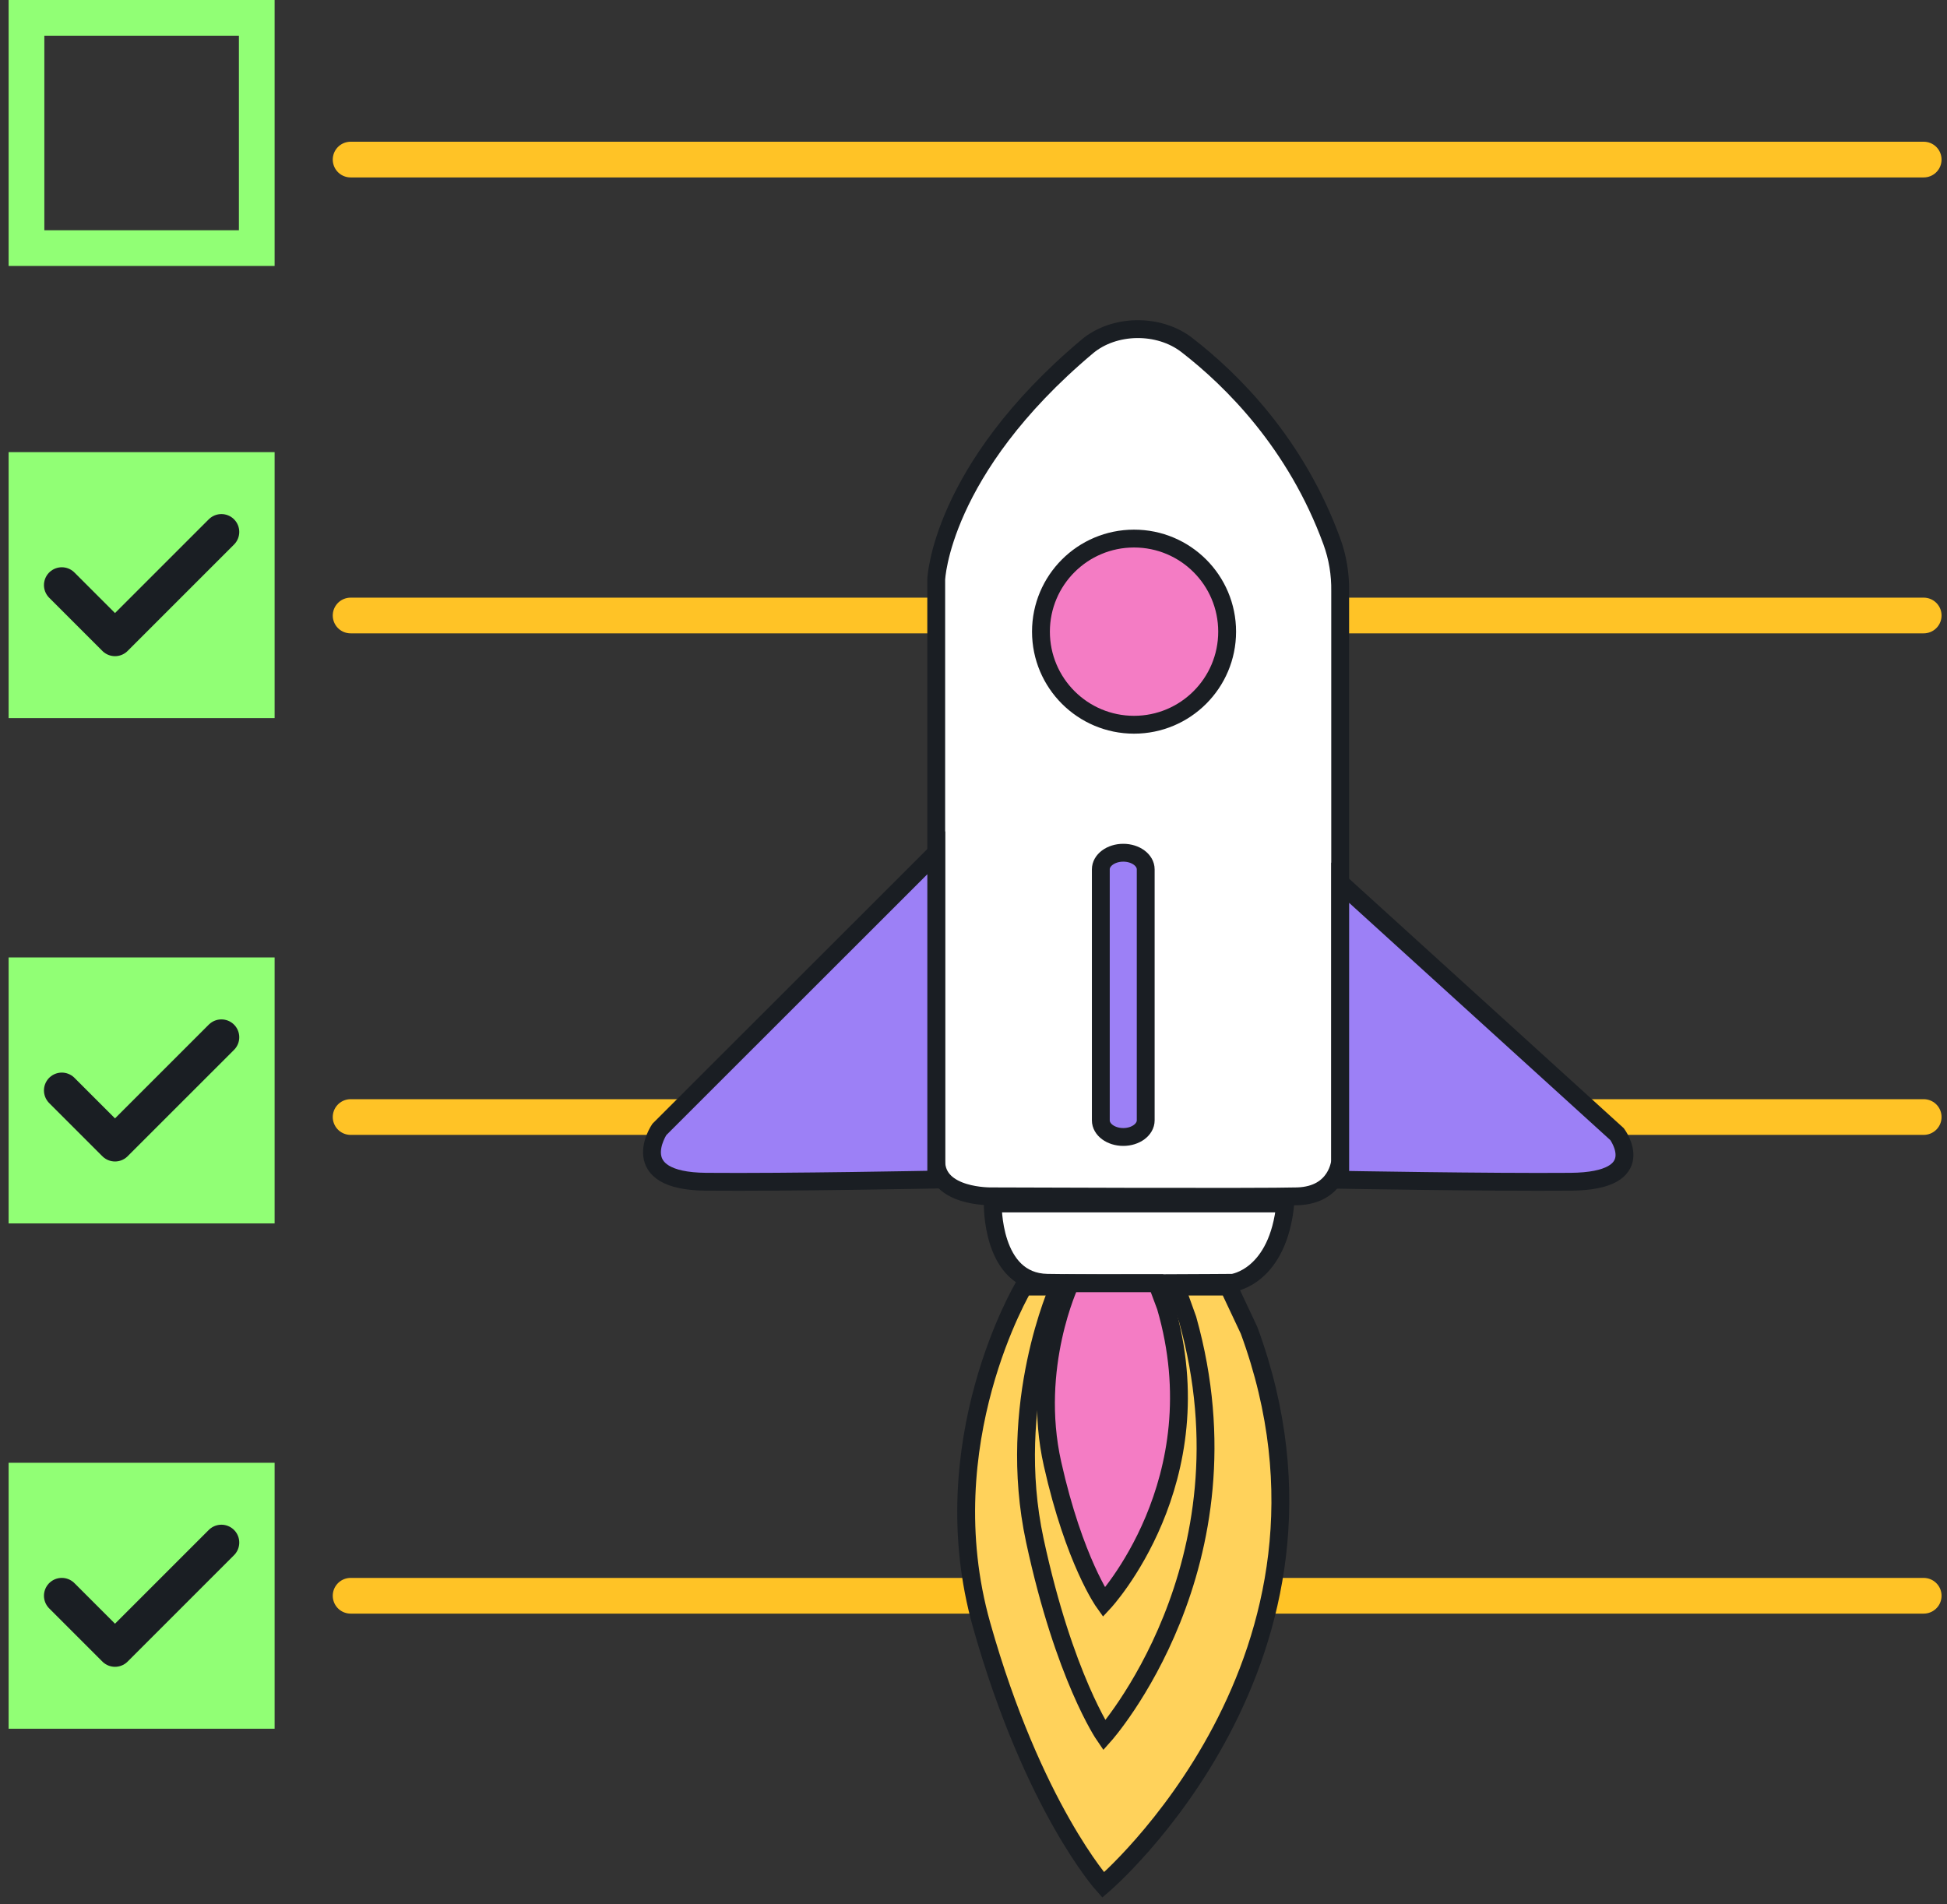 <svg width="183" height="179" viewBox="0 0 183 179" fill="none" xmlns="http://www.w3.org/2000/svg">
	<rect x="0" y="0" width="183" height="179" fill="#333333" stroke="none"/>
	<path d="M32.954 15H180.81" stroke="#FFC326" stroke-width="3.356" stroke-linecap="round" />
	<path d="M32.954 57.856H180.81" stroke="#FFC326" stroke-width="3.356" stroke-linecap="round" />
	<path d="M32.954 105H180.81" stroke="#FFC326" stroke-width="3.356" stroke-linecap="round" />
	<path d="M32.954 150H180.81" stroke="#FFC326" stroke-width="3.356" stroke-linecap="round" />
	<path d="M87.996 109.131V54.475C87.996 54.475 88.378 44.188 102.186 32.574C104.717 30.445 108.915 30.389 111.554 32.431C115.828 35.738 121.816 41.695 125.176 50.877C125.734 52.4 125.988 53.987 125.964 55.575L125.965 109.131C125.965 109.131 125.729 112.332 121.945 112.455C118.789 112.557 93.196 112.455 93.196 112.455C93.196 112.455 87.996 112.578 87.996 109.131Z" fill="white" stroke="#1A1E23" stroke-width="1.678" stroke-miterlimit="10" />
	<path d="M87.999 80.156L61.972 106.168C61.972 106.168 58.709 111.015 66.35 111.083C73.991 111.151 87.999 110.878 87.999 110.878V80.156Z" fill="#9C80F6" stroke="#1A1E23" stroke-width="1.678" stroke-miterlimit="10" />
	<path d="M125.967 82.969L151.993 106.615C151.993 106.615 155.256 111.022 147.616 111.084C139.975 111.146 125.967 110.897 125.967 110.897V82.969Z" fill="#9C80F6" stroke="#1A1E23" stroke-width="1.678" stroke-miterlimit="10" />
	<path d="M105.576 106.875C104.411 106.875 103.467 106.176 103.467 105.313V81.719C103.467 80.856 104.411 80.156 105.576 80.156C106.742 80.156 107.686 80.856 107.686 81.719V105.313C107.686 106.175 106.742 106.875 105.576 106.875Z" fill="#9C80F6" stroke="#1A1E23" stroke-width="1.678" stroke-miterlimit="10" />
	<path d="M106.59 68.125C111.423 68.125 115.34 64.207 115.34 59.375C115.34 54.542 111.423 50.625 106.59 50.625C101.758 50.625 97.84 54.542 97.84 59.375C97.84 64.207 101.758 68.125 106.59 68.125Z" fill="#F47CC4" stroke="#1A1E23" stroke-width="1.678" stroke-miterlimit="10" />
	<path d="M93.311 113.125C93.311 113.125 93.141 120.489 98.435 120.583C103.73 120.677 115.857 120.583 115.857 120.583C115.857 120.583 120.127 120.064 120.811 113.125H93.311Z" fill="white" stroke="#1A1E23" stroke-width="1.678" stroke-miterlimit="10" />
	<path d="M96.218 120.938C96.218 120.938 87.428 135.625 92.262 152.751C97.096 169.876 103.687 177.188 103.687 177.188C103.687 177.188 128.734 155.829 117.397 125.042L115.464 120.938H96.218Z" fill="#FFD25B" stroke="#1A1E23" stroke-width="1.678" stroke-miterlimit="10" />
	<path d="M99.525 120.938C99.525 120.938 94.503 131.954 97.265 144.798C100.028 157.641 103.794 163.125 103.794 163.125C103.794 163.125 118.106 147.107 111.628 124.016L110.523 120.938H99.525Z" stroke="#1A1E23" stroke-width="1.678" stroke-miterlimit="10" />
	<path d="M100.599 120.624C100.599 120.624 96.879 128.458 98.925 137.591C100.972 146.725 103.761 150.624 103.761 150.624C103.761 150.624 114.363 139.233 109.564 122.813L108.746 120.624H100.599V120.624Z" fill="#F47CC4" stroke="#1A1E23" stroke-width="1.678" stroke-miterlimit="10" />
	<rect x="2.489" y="1.678" width="21.644" height="21.644" stroke="#91FF75" stroke-width="3.356" />
	<rect x="0.811" y="42.5" width="25" height="25" fill="#91FF75" />
	<rect x="0.811" y="90" width="25" height="25" fill="#91FF75" />
	<rect x="0.811" y="137.499" width="25" height="25" fill="#91FF75" />
	<path d="M5.809 55L10.809 60.001L20.81 50" stroke="#1A1E23" stroke-width="3.356" stroke-linecap="round" stroke-linejoin="round" />
	<path d="M5.809 102.5L10.809 107.5L20.81 97.5" stroke="#1A1E23" stroke-width="3.356" stroke-linecap="round" stroke-linejoin="round" />
	<path d="M5.809 149.999L10.809 155L20.81 144.999" stroke="#1A1E23" stroke-width="3.356" stroke-linecap="round" stroke-linejoin="round" />
</svg>
